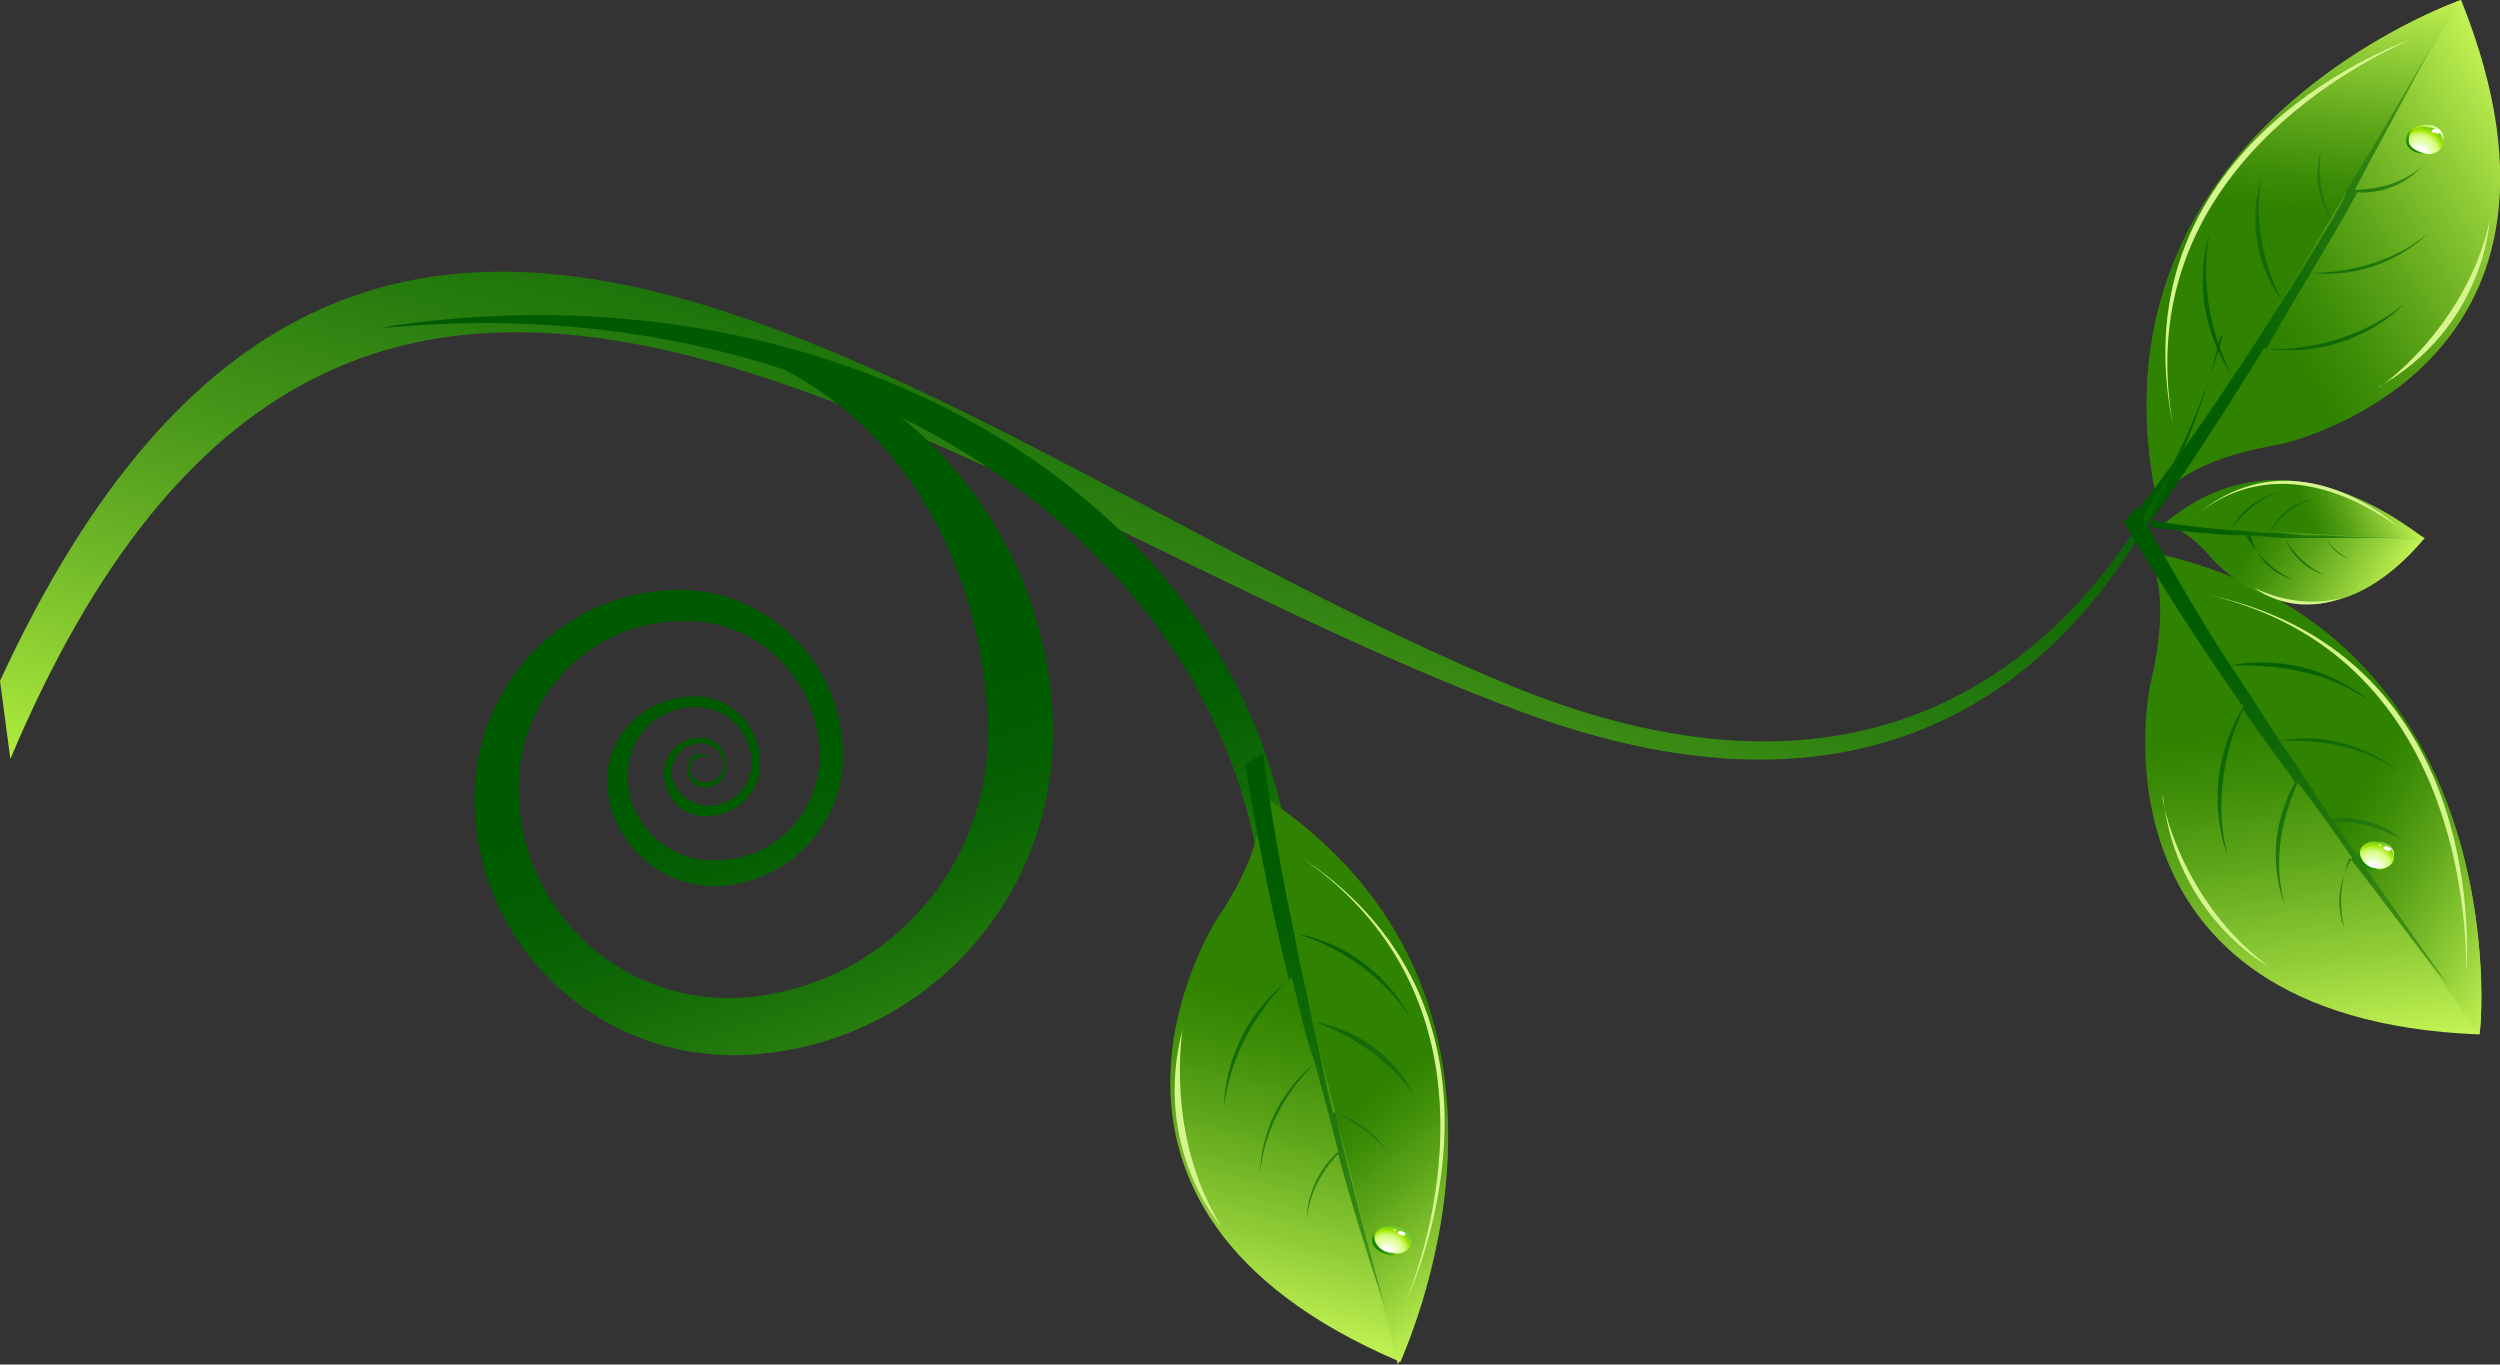 <svg width="262" height="143" viewBox="0 0 262 143" fill="none" xmlns="http://www.w3.org/2000/svg">
<rect x="0" y="0" width="262" height="143" fill="#333333" stroke="none"/>
<g clip-path="url(#clip0_156_11)">
<path d="M226.124 52.842C226.124 52.842 227.483 48.484 238.898 46.578C238.898 46.578 273.686 39.223 257.923 0C257.923 0 217.699 13.892 226.124 52.842Z" fill="url(#paint0_linear_156_11)"/>
<path d="M226.124 52.842C226.124 52.842 226.396 52.297 227.211 51.48L257.923 0C257.923 0 217.699 13.892 226.124 52.842Z" fill="url(#paint1_linear_156_11)"/>
<path d="M252.759 4.086C252.759 4.086 221.504 14.709 227.755 44.671C222.863 17.978 248.41 5.993 252.759 4.086Z" fill="url(#paint2_linear_156_11)"/>
<path d="M260.913 23.153C260.913 23.153 260.369 34.32 249.226 40.585C249.226 40.858 258.467 34.32 260.913 23.153Z" fill="url(#paint3_linear_156_11)"/>
<path d="M251.944 31.869C246.236 36.499 239.17 36.772 237.539 36.499C238.898 34.048 240.529 31.324 242.16 28.6C249.77 29.417 254.39 24.515 254.39 24.515C249.77 28.328 244.062 28.6 242.16 28.6C243.79 25.877 245.421 23.153 247.052 20.157C251.4 20.429 253.846 17.433 253.846 17.433C251.4 19.612 248.139 19.884 246.78 19.884C249.226 15.254 251.944 10.351 254.662 5.176C254.662 5.176 251.128 11.44 245.965 19.884C245.693 20.974 244.877 22.063 244.334 23.153C243.79 21.791 242.703 19.067 243.247 15.798C243.247 15.798 241.888 19.339 244.334 23.153C242.703 25.877 241.072 28.6 239.17 31.596C238.355 29.962 235.909 24.787 236.996 18.795C236.996 18.795 234.55 25.059 239.17 31.596C237.539 34.048 235.909 36.772 234.006 39.495C232.919 37.589 230.201 31.324 231.56 24.515C231.56 24.515 228.842 31.869 234.006 39.495C230.473 44.943 226.668 50.118 222.863 55.021L224.494 55.838C228.299 50.663 232.375 44.398 237.267 36.499C246.508 37.861 251.944 31.869 251.944 31.869Z" fill="url(#paint4_linear_156_11)"/>
<path fill-rule="evenodd" clip-rule="evenodd" d="M0 71.364C38.322 -11.712 98.386 47.122 158.451 71.909C218.515 96.423 232.919 35.137 232.919 35.137L232.648 35.41C232.648 35.41 220.417 97.24 159.538 74.633C98.658 52.025 36.691 -4.903 1.087 79.535L0 71.364Z" fill="url(#paint5_linear_156_11)"/>
<path d="M132.358 94.244C128.825 56.655 87.786 29.962 40.767 34.32L39.952 34.32C86.699 26.966 129.369 51.48 135.076 88.796L132.358 94.244Z" fill="url(#paint6_linear_156_11)"/>
<path d="M66.858 34.32C92.134 36.771 103.005 57.472 103.549 76.267C103.82 91.52 91.862 104.05 76.914 104.594C64.683 104.867 54.627 95.333 54.356 83.076C54.084 73.27 61.694 65.099 71.478 65.099C79.36 64.827 85.611 71.091 85.883 78.718C86.154 84.983 81.262 90.158 75.011 90.158C70.119 90.43 65.771 86.345 65.771 81.442C65.771 77.356 68.76 74.088 72.837 74.088C76.099 74.088 78.544 76.539 78.816 79.808C78.816 82.259 76.914 84.438 74.196 84.438C72.293 84.438 70.391 82.804 70.391 80.897C70.391 79.263 71.75 77.901 73.381 77.901C74.74 77.901 75.827 78.99 75.827 80.08C75.827 81.169 75.011 81.987 73.924 81.987C73.109 81.987 72.293 81.442 72.293 80.625C72.293 79.808 72.837 79.535 73.381 79.263C73.924 79.263 74.468 79.535 74.468 80.08C74.468 79.535 73.924 78.99 73.381 78.99C72.565 78.99 72.022 79.808 72.022 80.625C72.022 81.714 72.837 82.531 73.924 82.531C75.283 82.531 76.099 81.442 76.099 80.08C76.099 78.446 74.74 77.084 73.109 77.356C71.206 77.356 69.576 78.99 69.576 81.169C69.576 83.621 71.75 85.8 74.196 85.528C77.186 85.528 79.903 82.804 79.632 79.808C79.632 75.994 76.37 72.726 72.293 72.998C67.401 73.27 63.596 77.084 63.596 81.987C63.868 87.979 68.76 92.882 75.011 92.882C82.621 92.609 88.6 86.345 88.329 78.718C88.057 69.185 80.175 61.558 70.663 61.831C58.704 62.103 49.464 72.181 49.735 84.166C50.007 99.147 62.509 110.859 77.457 110.587C96.21 110.042 110.887 94.516 110.343 75.722C109.528 52.297 90.231 33.775 66.858 34.32Z" fill="url(#paint7_linear_156_11)"/>
<path d="M131.82 83.077C131.82 83.077 133.723 87.163 127.472 96.424C127.472 96.424 108.175 126.386 146.769 142.729C146.497 143.001 165.25 104.595 131.82 83.077Z" fill="url(#paint8_linear_156_11)"/>
<path d="M131.82 83.077C131.82 83.077 132.092 83.622 132.092 84.984L146.497 143.001C146.497 143.001 165.25 104.595 131.82 83.077Z" fill="url(#paint9_linear_156_11)"/>
<path d="M147.312 136.463C147.312 136.463 161.716 106.774 136.441 89.886C158.727 105.412 149.214 131.833 147.312 136.463Z" fill="url(#paint10_linear_156_11)"/>
<path d="M128.015 128.565C128.015 128.565 120.677 120.394 123.938 107.864C123.938 107.864 122.036 119.032 128.015 128.565Z" fill="url(#paint11_linear_156_11)"/>
<path d="M128.287 116.035C129.102 108.681 133.994 103.506 135.353 102.416C136.168 105.413 136.712 108.409 137.799 111.405C131.82 116.308 132.092 122.845 132.092 122.845C132.635 116.853 136.44 112.767 137.799 111.405C138.615 114.401 139.43 117.397 140.245 120.666C136.712 123.935 136.984 127.748 136.984 127.748C137.256 124.479 139.158 122.028 140.245 120.938C141.604 126.114 143.235 131.289 145.137 137.009C145.137 137.009 143.235 130.199 140.789 120.394C140.517 119.304 140.245 117.942 139.973 116.58C141.061 117.397 144.05 118.487 145.681 121.211C145.681 121.211 144.05 117.67 139.702 116.58C138.886 113.584 138.343 110.315 137.527 107.047C139.43 107.592 144.594 109.771 148.127 114.674C148.127 114.674 145.409 108.409 137.527 107.047C136.984 104.051 136.168 101.055 135.625 97.786C137.799 98.331 144.05 100.782 147.855 106.775C147.855 106.775 144.594 99.42 135.625 97.786C134.266 91.521 133.179 84.984 132.363 78.992L130.461 80.081C131.548 86.346 132.907 93.973 135.081 102.689C128.015 108.136 128.287 116.035 128.287 116.035Z" fill="url(#paint12_linear_156_11)"/>
<path d="M224.766 57.745C224.766 57.745 228.027 60.741 225.309 71.909C225.309 71.909 217.971 106.773 259.826 108.408C260.098 108.135 263.903 65.644 224.766 57.745Z" fill="url(#paint13_linear_156_11)"/>
<path d="M224.766 57.745C224.766 57.745 225.309 58.29 225.581 59.379L259.826 108.408C260.098 108.135 263.903 65.644 224.766 57.745Z" fill="url(#paint14_linear_156_11)"/>
<path d="M258.467 101.871C258.467 101.871 261.457 68.912 231.561 62.375C257.924 68.64 258.467 96.968 258.467 101.871Z" fill="url(#paint15_linear_156_11)"/>
<path d="M237.812 101.326C237.812 101.326 228.028 96.151 226.669 83.349C226.397 83.621 228.571 94.517 237.812 101.326Z" fill="url(#paint16_linear_156_11)"/>
<path d="M233.463 89.613C231.56 82.531 234.278 75.994 235.093 74.36C236.724 76.811 238.627 79.263 240.529 81.987C236.724 88.796 239.442 94.789 239.442 94.789C237.811 89.069 239.986 83.893 240.801 81.987C242.703 84.438 244.606 87.162 246.508 89.886C244.062 93.972 245.693 97.24 245.693 97.24C244.878 93.972 245.693 91.248 246.237 89.886C249.498 93.972 252.759 98.602 256.564 103.232C256.564 103.232 252.488 97.512 246.78 89.341C245.965 88.251 245.421 87.162 244.606 86.072C245.965 86.072 248.954 86.345 251.672 87.979C251.672 87.979 248.954 85.255 244.334 85.8C242.703 83.349 240.801 80.352 238.898 77.629C240.801 77.629 246.508 77.356 251.401 80.897C251.401 80.897 246.508 76.267 238.898 77.629C237.268 75.177 235.637 72.453 233.735 69.73C235.909 69.73 242.703 69.457 248.411 73.543C248.411 73.543 242.703 68.095 233.735 69.73C230.201 64.282 226.94 58.562 223.95 53.114L222.591 54.749C225.853 60.196 229.93 66.733 235.093 74.088C230.201 82.259 233.463 89.613 233.463 89.613Z" fill="url(#paint17_linear_156_11)"/>
<path d="M226.667 55.019C226.667 55.019 228.57 54.747 231.831 58.56C231.831 58.56 242.159 70.545 254.118 56.381C253.846 56.654 239.985 43.579 226.667 55.019Z" fill="url(#paint18_linear_156_11)"/>
<path d="M226.668 55.019C226.668 55.019 226.94 55.019 227.483 55.019L253.846 56.653C253.846 56.653 239.985 43.579 226.668 55.019Z" fill="url(#paint19_linear_156_11)"/>
<path d="M251.4 55.292C251.4 55.292 240.801 45.214 230.201 53.93C239.442 46.576 249.498 53.93 251.4 55.292Z" fill="url(#paint20_linear_156_11)"/>
<path d="M245.421 62.646C245.421 62.646 240.801 64.825 236.18 61.556C236.18 61.556 240.529 64.008 245.421 62.646Z" fill="url(#paint21_linear_156_11)"/>
<path d="M240.257 60.739C237.267 59.377 235.636 56.654 235.365 56.109C236.724 56.109 238.082 56.381 239.441 56.381C240.8 59.65 243.518 60.194 243.518 60.194C241.072 59.105 239.713 56.926 239.441 56.381C240.8 56.381 242.159 56.381 243.79 56.381C244.605 58.288 246.236 58.56 246.236 58.56C244.877 58.016 244.062 56.926 243.79 56.381C246.236 56.381 248.682 56.381 251.4 56.381C251.4 56.381 248.138 56.381 243.79 56.109C243.246 56.109 242.703 56.109 242.159 56.109C242.431 55.564 243.518 54.474 244.877 54.202C244.877 54.202 243.246 54.474 242.159 56.109C240.8 56.109 239.441 55.836 237.811 55.836C238.354 55.019 239.713 53.113 242.431 52.295C242.431 52.295 239.441 52.568 237.811 55.836C236.452 55.836 235.093 55.564 233.734 55.564C234.277 54.747 236.18 52.295 239.17 51.478C239.17 51.478 235.636 52.023 233.734 55.564C230.744 55.292 228.026 55.019 225.309 54.474L225.58 55.292C228.298 55.564 231.831 56.109 235.908 56.109C236.724 59.922 240.257 60.739 240.257 60.739Z" fill="url(#paint22_linear_156_11)"/>
<path d="M143.774 129.926C143.774 129.109 144.861 128.564 145.949 128.564C147.036 128.564 147.851 129.381 147.851 130.198C147.851 131.015 146.764 131.56 145.677 131.56C144.59 131.288 143.774 130.743 143.774 129.926Z" fill="url(#paint23_linear_156_11)"/>
<path d="M144.046 129.653C144.046 128.836 145.133 128.291 145.949 128.564C147.036 128.564 147.851 129.381 147.851 130.198C147.851 131.015 146.764 131.56 145.949 131.288C144.861 131.288 144.046 130.47 144.046 129.653Z" fill="url(#paint24_radial_156_11)"/>
<path d="M146.492 129.109C146.492 129.109 146.764 128.836 147.036 129.109C147.308 129.109 147.308 129.381 147.308 129.381C147.308 129.381 147.036 129.653 146.764 129.381C146.492 129.381 146.492 129.109 146.492 129.109Z" fill="white"/>
<path d="M145.949 128.836C146.22 128.836 146.492 128.836 146.22 128.836C146.492 128.836 146.22 129.109 145.949 128.836Z" fill="white"/>
<path d="M252.216 14.436C252.216 13.619 253.303 13.074 254.39 13.074C255.477 13.074 256.293 13.891 256.021 14.708C256.021 15.526 254.934 16.07 253.847 16.07C252.76 16.07 251.944 15.253 252.216 14.436Z" fill="url(#paint25_linear_156_11)"/>
<path d="M252.488 14.437C252.488 13.619 253.575 13.075 254.391 13.347C255.478 13.347 256.021 14.164 256.021 14.981C256.021 15.798 254.934 16.343 254.119 16.071C253.032 15.798 252.217 15.254 252.488 14.437Z" fill="url(#paint26_radial_156_11)"/>
<path d="M254.934 13.619C254.934 13.619 255.205 13.346 255.477 13.619C255.749 13.619 255.749 13.891 255.749 13.891C255.749 13.891 255.477 14.164 255.205 13.891C254.934 13.891 254.662 13.891 254.934 13.619Z" fill="white"/>
<path d="M247.052 89.613C247.052 88.796 248.139 88.251 249.226 88.251C250.313 88.251 251.129 89.069 250.857 89.886C250.857 90.703 249.77 91.248 248.683 91.248C247.867 90.975 247.052 90.43 247.052 89.613Z" fill="url(#paint27_linear_156_11)"/>
<path d="M247.324 89.341C247.324 88.524 248.411 87.979 249.227 88.252C250.314 88.252 250.857 89.069 250.857 89.886C250.857 90.703 249.77 91.248 248.955 90.975C248.14 90.975 247.324 90.158 247.324 89.341Z" fill="url(#paint28_radial_156_11)"/>
<path d="M249.77 88.796C249.77 88.796 250.042 88.524 250.314 88.796C250.585 88.796 250.585 89.068 250.585 89.068C250.585 89.068 250.314 89.341 250.042 89.068C249.77 89.068 249.77 88.796 249.77 88.796Z" fill="white"/>
<path d="M249.226 88.524C249.498 88.524 249.498 88.524 249.498 88.524C249.77 88.524 249.498 88.796 249.226 88.524Z" fill="white"/>
</g>
<defs>
<linearGradient id="paint0_linear_156_11" x1="274.689" y1="7.407" x2="216.319" y2="43.008" gradientUnits="userSpaceOnUse">
<stop offset="0.112" stop-color="#D2FF5D"/>
<stop offset="0.297" stop-color="#90CC37"/>
<stop offset="0.461" stop-color="#5CA519"/>
<stop offset="0.584" stop-color="#3C8C07"/>
<stop offset="0.652" stop-color="#308300"/>
</linearGradient>
<linearGradient id="paint1_linear_156_11" x1="245.111" y1="-9.349" x2="239.122" y2="38.584" gradientUnits="userSpaceOnUse">
<stop offset="0.112" stop-color="#D2FF5D"/>
<stop offset="0.297" stop-color="#90CC37"/>
<stop offset="0.461" stop-color="#5CA519"/>
<stop offset="0.584" stop-color="#3C8C07"/>
<stop offset="0.652" stop-color="#308300"/>
</linearGradient>
<linearGradient id="paint2_linear_156_11" x1="203.365" y1="-0.357" x2="228.04" y2="16.154" gradientUnits="userSpaceOnUse">
<stop offset="0.006" stop-color="#F6FCD0"/>
<stop offset="0.246" stop-color="#F4FCCC"/>
<stop offset="0.494" stop-color="#EEFABF"/>
<stop offset="0.747" stop-color="#E4F8AB"/>
<stop offset="1" stop-color="#D6F58E"/>
</linearGradient>
<linearGradient id="paint3_linear_156_11" x1="321.805" y1="74.326" x2="287.144" y2="52.458" gradientUnits="userSpaceOnUse">
<stop offset="0.006" stop-color="#F6FCD0"/>
<stop offset="0.246" stop-color="#F4FCCC"/>
<stop offset="0.494" stop-color="#EEFABF"/>
<stop offset="0.747" stop-color="#E4F8AB"/>
<stop offset="1" stop-color="#D6F58E"/>
</linearGradient>
<linearGradient id="paint4_linear_156_11" x1="224.678" y1="46.619" x2="277.137" y2="-10.503" gradientUnits="userSpaceOnUse">
<stop stop-color="#005B00"/>
<stop offset="0.139" stop-color="#045F02"/>
<stop offset="0.29" stop-color="#126A06"/>
<stop offset="0.448" stop-color="#277C0E"/>
<stop offset="0.61" stop-color="#469519"/>
<stop offset="0.774" stop-color="#6DB627"/>
<stop offset="0.94" stop-color="#9DDD37"/>
<stop offset="1" stop-color="#B0ED3E"/>
</linearGradient>
<linearGradient id="paint5_linear_156_11" x1="129.473" y1="6.202" x2="101.157" y2="107.485" gradientUnits="userSpaceOnUse">
<stop stop-color="#005B00"/>
<stop offset="0.139" stop-color="#045F02"/>
<stop offset="0.29" stop-color="#126A06"/>
<stop offset="0.448" stop-color="#277C0E"/>
<stop offset="0.61" stop-color="#469519"/>
<stop offset="0.774" stop-color="#6DB627"/>
<stop offset="0.94" stop-color="#9DDD37"/>
<stop offset="1" stop-color="#B0ED3E"/>
</linearGradient>
<linearGradient id="paint6_linear_156_11" x1="92.355" y1="74.871" x2="113.881" y2="138.501" gradientUnits="userSpaceOnUse">
<stop stop-color="#005B00"/>
<stop offset="0.139" stop-color="#045F02"/>
<stop offset="0.29" stop-color="#126A06"/>
<stop offset="0.448" stop-color="#277C0E"/>
<stop offset="0.61" stop-color="#469519"/>
<stop offset="0.774" stop-color="#6DB627"/>
<stop offset="0.94" stop-color="#9DDD37"/>
<stop offset="1" stop-color="#B0ED3E"/>
</linearGradient>
<linearGradient id="paint7_linear_156_11" x1="80.078" y1="79.028" x2="101.603" y2="142.66" gradientUnits="userSpaceOnUse">
<stop stop-color="#005B00"/>
<stop offset="0.139" stop-color="#045F02"/>
<stop offset="0.29" stop-color="#126A06"/>
<stop offset="0.448" stop-color="#277C0E"/>
<stop offset="0.61" stop-color="#469519"/>
<stop offset="0.774" stop-color="#6DB627"/>
<stop offset="0.94" stop-color="#9DDD37"/>
<stop offset="1" stop-color="#B0ED3E"/>
</linearGradient>
<linearGradient id="paint8_linear_156_11" x1="129.439" y1="149.591" x2="145.531" y2="83.025" gradientUnits="userSpaceOnUse">
<stop offset="0.112" stop-color="#D2FF5D"/>
<stop offset="0.297" stop-color="#90CC37"/>
<stop offset="0.461" stop-color="#5CA519"/>
<stop offset="0.584" stop-color="#3C8C07"/>
<stop offset="0.652" stop-color="#308300"/>
</linearGradient>
<linearGradient id="paint9_linear_156_11" x1="162.175" y1="140.471" x2="132.486" y2="102.413" gradientUnits="userSpaceOnUse">
<stop offset="0.112" stop-color="#D2FF5D"/>
<stop offset="0.297" stop-color="#90CC37"/>
<stop offset="0.461" stop-color="#5CA519"/>
<stop offset="0.584" stop-color="#3C8C07"/>
<stop offset="0.652" stop-color="#308300"/>
</linearGradient>
<linearGradient id="paint10_linear_156_11" x1="185.347" y1="104.524" x2="156.236" y2="110.253" gradientUnits="userSpaceOnUse">
<stop offset="0.006" stop-color="#F6FCD0"/>
<stop offset="0.246" stop-color="#F4FCCC"/>
<stop offset="0.494" stop-color="#EEFABF"/>
<stop offset="0.747" stop-color="#E4F8AB"/>
<stop offset="1" stop-color="#D6F58E"/>
</linearGradient>
<linearGradient id="paint11_linear_156_11" x1="48.825" y1="135.672" x2="88.833" y2="126.677" gradientUnits="userSpaceOnUse">
<stop offset="0.006" stop-color="#F6FCD0"/>
<stop offset="0.246" stop-color="#F4FCCC"/>
<stop offset="0.494" stop-color="#EEFABF"/>
<stop offset="0.747" stop-color="#E4F8AB"/>
<stop offset="1" stop-color="#D6F58E"/>
</linearGradient>
<linearGradient id="paint12_linear_156_11" x1="137.139" y1="86.411" x2="140.535" y2="163.976" gradientUnits="userSpaceOnUse">
<stop stop-color="#005B00"/>
<stop offset="0.139" stop-color="#045F02"/>
<stop offset="0.29" stop-color="#126A06"/>
<stop offset="0.448" stop-color="#277C0E"/>
<stop offset="0.61" stop-color="#469519"/>
<stop offset="0.774" stop-color="#6DB627"/>
<stop offset="0.94" stop-color="#9DDD37"/>
<stop offset="1" stop-color="#B0ED3E"/>
</linearGradient>
<linearGradient id="paint13_linear_156_11" x1="246.451" y1="120.507" x2="237.608" y2="52.592" gradientUnits="userSpaceOnUse">
<stop offset="0.112" stop-color="#D2FF5D"/>
<stop offset="0.297" stop-color="#90CC37"/>
<stop offset="0.461" stop-color="#5CA519"/>
<stop offset="0.584" stop-color="#3C8C07"/>
<stop offset="0.652" stop-color="#308300"/>
</linearGradient>
<linearGradient id="paint14_linear_156_11" x1="273.769" y1="100.254" x2="232.461" y2="75.351" gradientUnits="userSpaceOnUse">
<stop offset="0.112" stop-color="#D2FF5D"/>
<stop offset="0.297" stop-color="#90CC37"/>
<stop offset="0.461" stop-color="#5CA519"/>
<stop offset="0.584" stop-color="#3C8C07"/>
<stop offset="0.652" stop-color="#308300"/>
</linearGradient>
<linearGradient id="paint15_linear_156_11" x1="282.575" y1="58.38" x2="257.416" y2="74.141" gradientUnits="userSpaceOnUse">
<stop offset="0.006" stop-color="#F6FCD0"/>
<stop offset="0.246" stop-color="#F4FCCC"/>
<stop offset="0.494" stop-color="#EEFABF"/>
<stop offset="0.747" stop-color="#E4F8AB"/>
<stop offset="1" stop-color="#D6F58E"/>
</linearGradient>
<linearGradient id="paint16_linear_156_11" x1="166.226" y1="136.407" x2="200.389" y2="113.706" gradientUnits="userSpaceOnUse">
<stop offset="0.006" stop-color="#F6FCD0"/>
<stop offset="0.246" stop-color="#F4FCCC"/>
<stop offset="0.494" stop-color="#EEFABF"/>
<stop offset="0.747" stop-color="#E4F8AB"/>
<stop offset="1" stop-color="#D6F58E"/>
</linearGradient>
<linearGradient id="paint17_linear_156_11" x1="231.084" y1="58.753" x2="262.042" y2="129.911" gradientUnits="userSpaceOnUse">
<stop stop-color="#005B00"/>
<stop offset="0.139" stop-color="#045F02"/>
<stop offset="0.29" stop-color="#126A06"/>
<stop offset="0.448" stop-color="#277C0E"/>
<stop offset="0.61" stop-color="#469519"/>
<stop offset="0.774" stop-color="#6DB627"/>
<stop offset="0.94" stop-color="#9DDD37"/>
<stop offset="1" stop-color="#B0ED3E"/>
</linearGradient>
<linearGradient id="paint18_linear_156_11" x1="254.554" y1="64.696" x2="228.271" y2="49.231" gradientUnits="userSpaceOnUse">
<stop offset="0.112" stop-color="#D2FF5D"/>
<stop offset="0.297" stop-color="#90CC37"/>
<stop offset="0.461" stop-color="#5CA519"/>
<stop offset="0.584" stop-color="#3C8C07"/>
<stop offset="0.652" stop-color="#308300"/>
</linearGradient>
<linearGradient id="paint19_linear_156_11" x1="254.935" y1="49.513" x2="234.843" y2="57.181" gradientUnits="userSpaceOnUse">
<stop offset="0.112" stop-color="#D2FF5D"/>
<stop offset="0.297" stop-color="#90CC37"/>
<stop offset="0.461" stop-color="#5CA519"/>
<stop offset="0.584" stop-color="#3C8C07"/>
<stop offset="0.652" stop-color="#308300"/>
</linearGradient>
<linearGradient id="paint20_linear_156_11" x1="242.649" y1="34.934" x2="241.304" y2="48.124" gradientUnits="userSpaceOnUse">
<stop offset="0.006" stop-color="#F6FCD0"/>
<stop offset="0.246" stop-color="#F4FCCC"/>
<stop offset="0.494" stop-color="#EEFABF"/>
<stop offset="0.747" stop-color="#E4F8AB"/>
<stop offset="1" stop-color="#D6F58E"/>
</linearGradient>
<linearGradient id="paint21_linear_156_11" x1="238.145" y1="97.314" x2="239.51" y2="79.057" gradientUnits="userSpaceOnUse">
<stop offset="0.006" stop-color="#F6FCD0"/>
<stop offset="0.246" stop-color="#F4FCCC"/>
<stop offset="0.494" stop-color="#EEFABF"/>
<stop offset="0.747" stop-color="#E4F8AB"/>
<stop offset="1" stop-color="#D6F58E"/>
</linearGradient>
<linearGradient id="paint22_linear_156_11" x1="228.663" y1="53.184" x2="262.123" y2="61.796" gradientUnits="userSpaceOnUse">
<stop stop-color="#005B00"/>
<stop offset="0.139" stop-color="#045F02"/>
<stop offset="0.29" stop-color="#126A06"/>
<stop offset="0.448" stop-color="#277C0E"/>
<stop offset="0.61" stop-color="#469519"/>
<stop offset="0.774" stop-color="#6DB627"/>
<stop offset="0.94" stop-color="#9DDD37"/>
<stop offset="1" stop-color="#B0ED3E"/>
</linearGradient>
<linearGradient id="paint23_linear_156_11" x1="147.226" y1="128.879" x2="143.381" y2="131.839" gradientUnits="userSpaceOnUse">
<stop stop-color="#DEFF96"/>
<stop offset="0.372" stop-color="#A3E607"/>
<stop offset="0.672" stop-color="#1A8A00"/>
<stop offset="1" stop-color="#146900"/>
</linearGradient>
<radialGradient id="paint24_radial_156_11" cx="0" cy="0" r="1" gradientUnits="userSpaceOnUse" gradientTransform="translate(145.322 131.27) rotate(5.479) scale(3.055 2.93)">
<stop offset="0.159" stop-color="white"/>
<stop offset="0.497" stop-color="#DEFF96"/>
<stop offset="0.542" stop-color="#DCFE92"/>
<stop offset="0.592" stop-color="#D7FC84"/>
<stop offset="0.644" stop-color="#CEF86E"/>
<stop offset="0.697" stop-color="#C1F34F"/>
<stop offset="0.751" stop-color="#B1ED28"/>
<stop offset="0.798" stop-color="#A1E600"/>
<stop offset="1" stop-color="#5AC226"/>
</radialGradient>
<linearGradient id="paint25_linear_156_11" x1="255.495" y1="13.589" x2="251.66" y2="16.542" gradientUnits="userSpaceOnUse">
<stop stop-color="#DEFF96"/>
<stop offset="0.372" stop-color="#A3E607"/>
<stop offset="0.672" stop-color="#1A8A00"/>
<stop offset="1" stop-color="#146900"/>
</linearGradient>
<radialGradient id="paint26_radial_156_11" cx="0" cy="0" r="1" gradientUnits="userSpaceOnUse" gradientTransform="translate(253.592 15.986) rotate(5.479) scale(3.058 2.933)">
<stop offset="0.159" stop-color="white"/>
<stop offset="0.497" stop-color="#DEFF96"/>
<stop offset="0.542" stop-color="#DCFE92"/>
<stop offset="0.592" stop-color="#D7FC84"/>
<stop offset="0.644" stop-color="#CEF86E"/>
<stop offset="0.697" stop-color="#C1F34F"/>
<stop offset="0.751" stop-color="#B1ED28"/>
<stop offset="0.798" stop-color="#A1E600"/>
<stop offset="1" stop-color="#5AC226"/>
</radialGradient>
<linearGradient id="paint27_linear_156_11" x1="250.555" y1="88.56" x2="246.716" y2="91.514" gradientUnits="userSpaceOnUse">
<stop stop-color="#DEFF96"/>
<stop offset="0.372" stop-color="#A3E607"/>
<stop offset="0.672" stop-color="#1A8A00"/>
<stop offset="1" stop-color="#146900"/>
</linearGradient>
<radialGradient id="paint28_radial_156_11" cx="0" cy="0" r="1" gradientUnits="userSpaceOnUse" gradientTransform="translate(248.653 90.954) rotate(5.479) scale(3.056 2.931)">
<stop offset="0.159" stop-color="white"/>
<stop offset="0.497" stop-color="#DEFF96"/>
<stop offset="0.542" stop-color="#DCFE92"/>
<stop offset="0.592" stop-color="#D7FC84"/>
<stop offset="0.644" stop-color="#CEF86E"/>
<stop offset="0.697" stop-color="#C1F34F"/>
<stop offset="0.751" stop-color="#B1ED28"/>
<stop offset="0.798" stop-color="#A1E600"/>
<stop offset="1" stop-color="#5AC226"/>
</radialGradient>
<clipPath id="clip0_156_11">
<rect width="262" height="143" fill="white" transform="translate(262 143) rotate(180)"/>
</clipPath>
</defs>
</svg>
